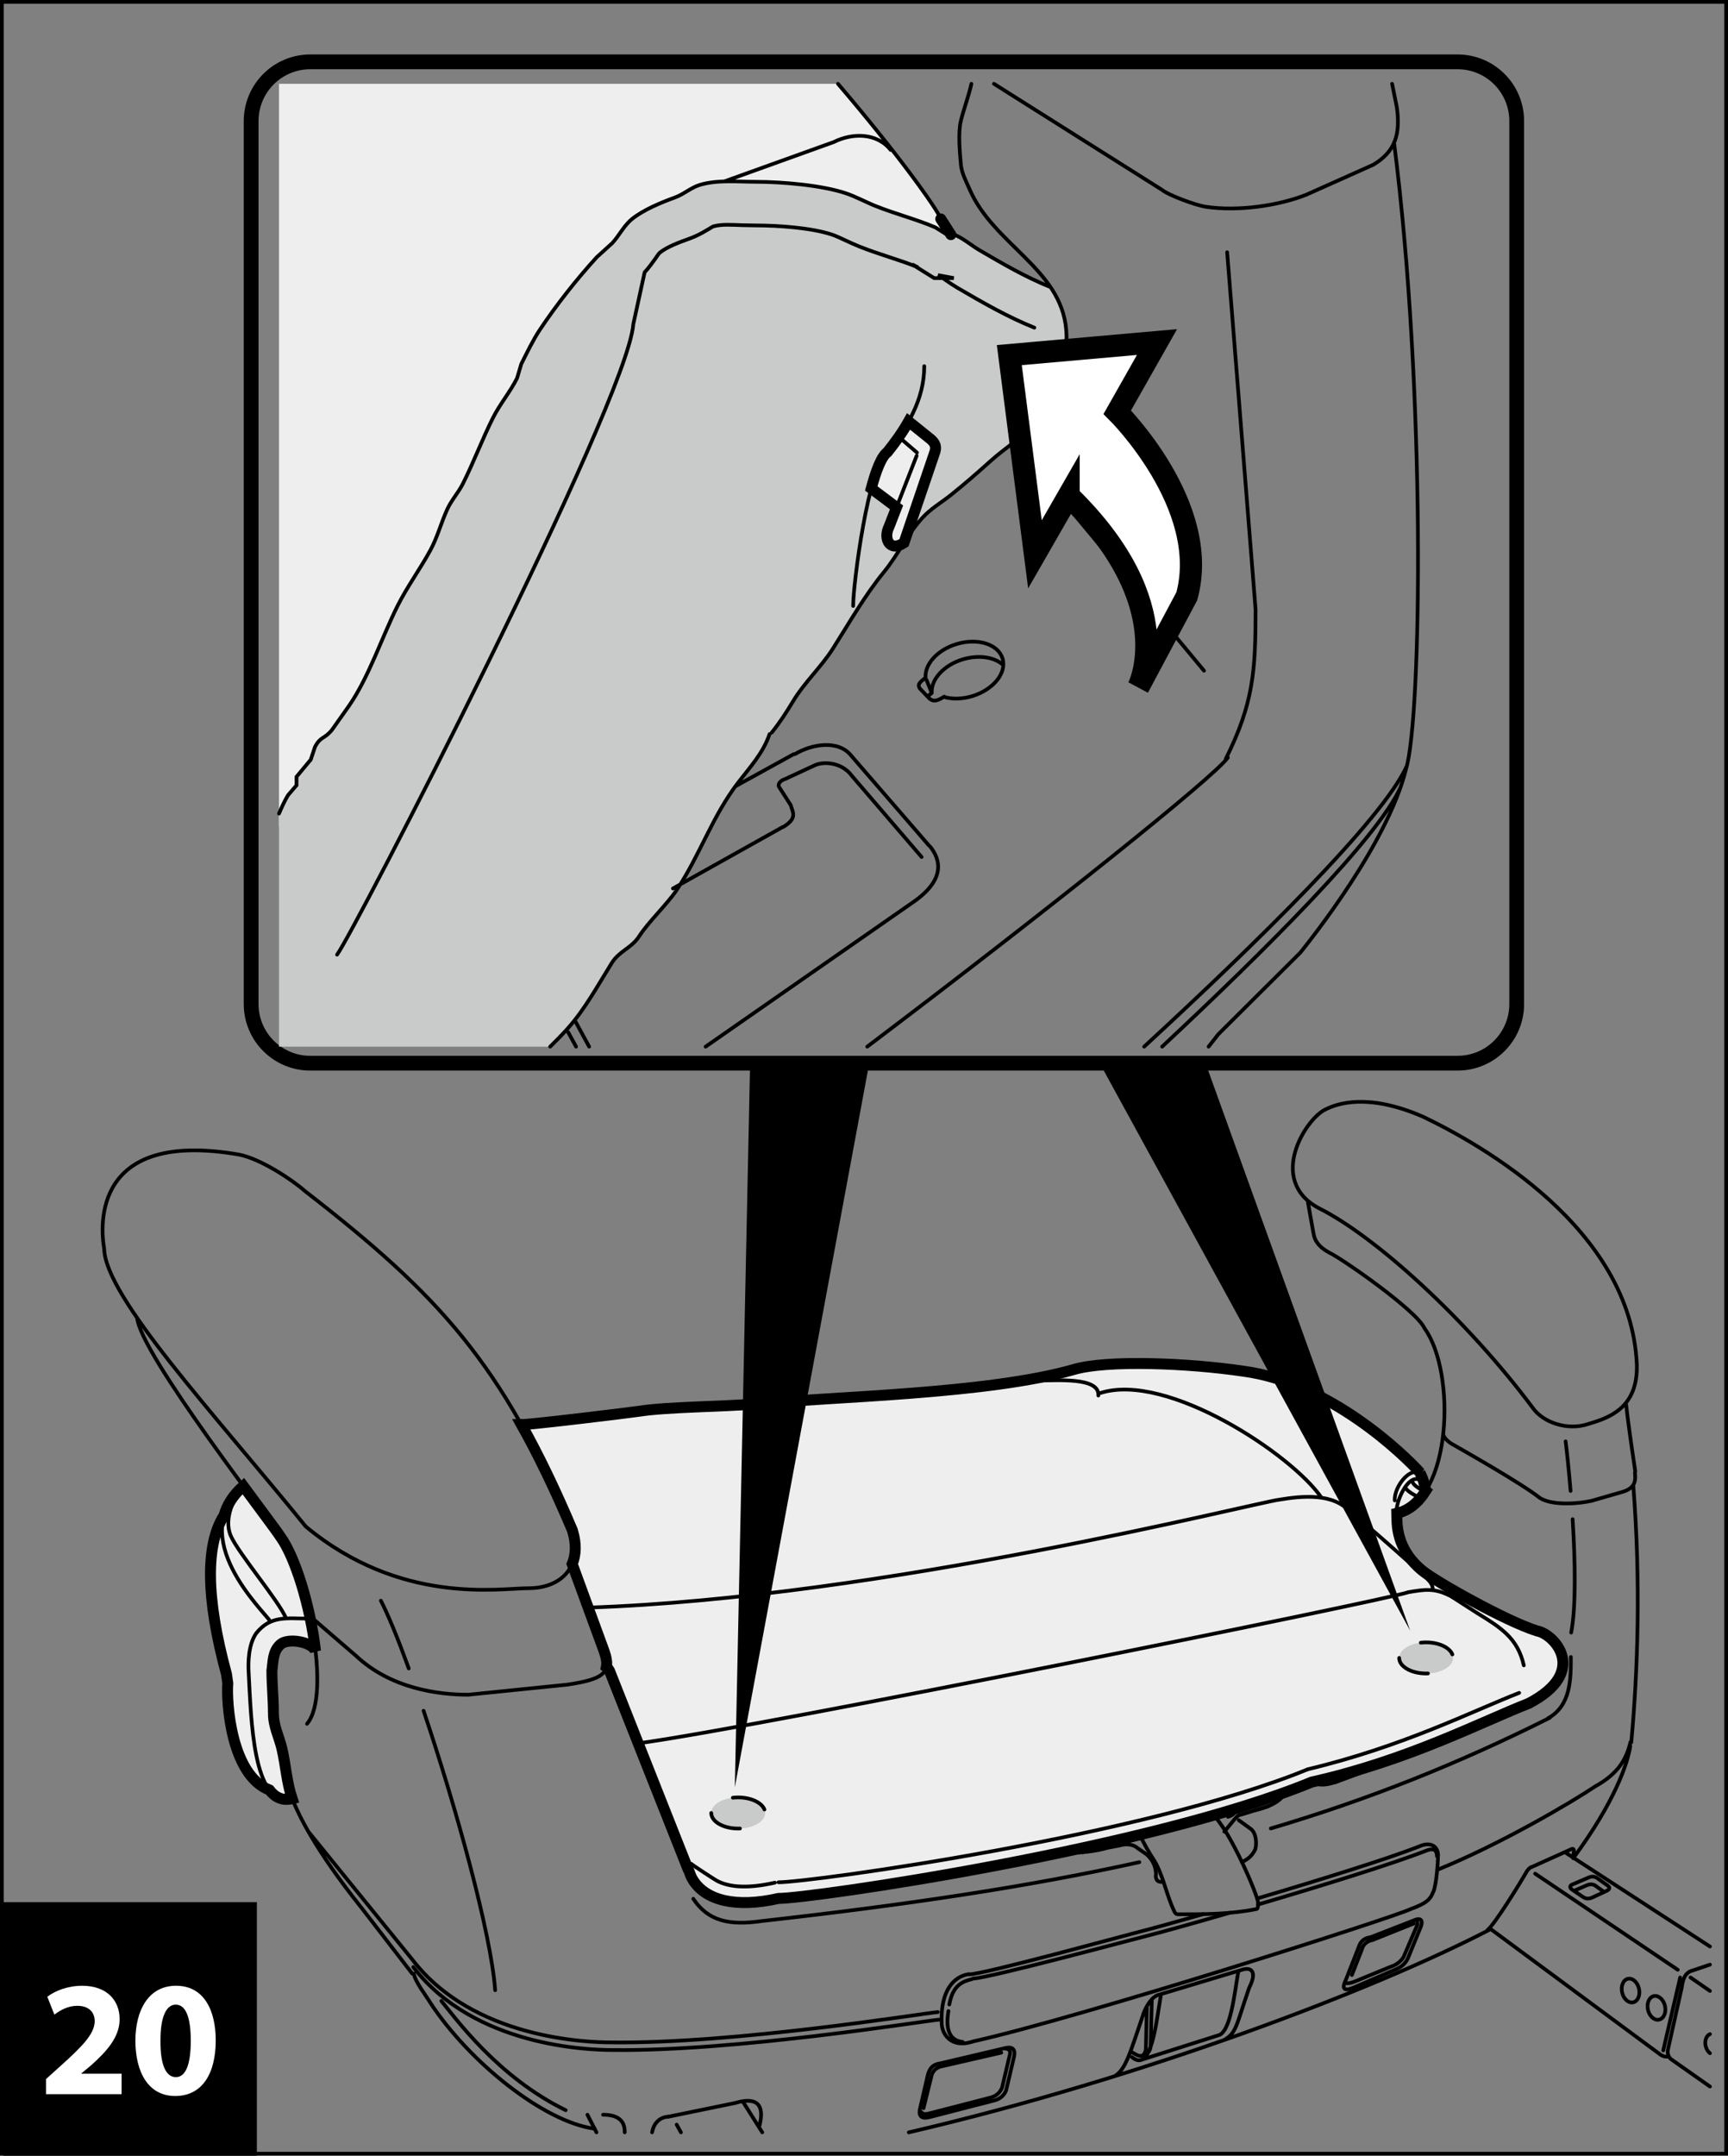 <?xml version="1.0" encoding="UTF-8"?>
<!DOCTYPE svg PUBLIC "-//W3C//DTD SVG 1.1//EN" "http://www.w3.org/Graphics/SVG/1.1/DTD/svg11.dtd">
<!-- Creator: CorelDRAW 2017 -->
<svg xmlns="http://www.w3.org/2000/svg" xml:space="preserve" width="40.9mm" height="51.004mm" version="1.1" style="shape-rendering:geometricPrecision; text-rendering:geometricPrecision; image-rendering:optimizeQuality; fill-rule:evenodd; clip-rule:evenodd"
viewBox="0 0 53909.44 67227.18"
 xmlns:xlink="http://www.w3.org/1999/xlink">
 <rect x="0" y="0" width="53909.44" height="67227.18" fill="#808080" stroke="none"/>
 <defs>
  <style type="text/css">
   <![CDATA[
    .str0 {stroke:black;stroke-width:116.25;stroke-miterlimit:4}
    .str1 {stroke:black;stroke-width:341.25;stroke-linecap:round;stroke-miterlimit:4}
    .str2 {stroke:black;stroke-width:115.33;stroke-linecap:round;stroke-miterlimit:4}
    .str5 {stroke:black;stroke-width:691.86;stroke-linecap:round;stroke-miterlimit:4}
    .str4 {stroke:black;stroke-width:461.33;stroke-linecap:round;stroke-miterlimit:4}
    .str3 {stroke:black;stroke-width:115.33;stroke-linecap:round;stroke-miterlimit:4;stroke-dasharray:1115.886 1115.886}
    .fil2 {fill:none}
    .fil0 {fill:none;fill-rule:nonzero}
    .fil4 {fill:black}
    .fil3 {fill:#C9CACA}
    .fil1 {fill:#EEEEEF}
    .fil5 {fill:white}
    .fil6 {fill:black;fill-rule:nonzero}
    .fil7 {fill:white;fill-rule:nonzero}
   ]]>
  </style>
 </defs>
 <g id="Слой_x0020_1">
  <polygon class="fil0 str0" points="58.13,67164.05 53851.32,67164.05 53851.32,58.13 58.13,58.13 "/>
  <path class="fil1 str1" d="M8530.08 53425.71c0,419.81 177.15,728.11 267.83,1120.1 119.95,520.77 145.52,1036.93 315.68,1546.63 -301.31,73.02 -530.92,-39.15 -708.99,-271.66 -1195.5,-462.12 -1345.76,-2726.18 -1298.31,-3325.51l-39.54 -283.65c-662.07,-2430.01 -645.33,-4069.17 -77.63,-4952.16 88.84,-317.13 276.66,-627.67 600.25,-916.46 609.61,827.62 1074.63,1444.22 1145.81,1561.92 473.32,634.66 949.54,2201.72 1108.5,3583.59 -119.02,-297.62 -863.47,-413.88 -1093.21,-208.26 -246.35,222.76 -225.92,528.68 -267.83,820.64 0,438 47.45,871.91 47.45,1324.8z"/>
  <path class="fil1 str1" d="M33480.53 42714.73c1041.02,-315.81 3611.93,-205.62 5315.68,46.92 2701.67,363.13 5016.74,2619.29 5513.39,3171.17l-11.2 -8.3c100.96,202.72 137.21,334.26 173.06,552.8l11.6 10.28c-229.74,364.05 -530.53,621.74 -906.71,706.75 8.3,307.9 -47.45,1104.42 812.33,1799.05 438.39,350.21 2587.65,1561.92 3565.01,1868.77 521.3,87.39 1641.01,1262.98 -256.23,2256.68 -1490.75,583.51 -3786.31,1786.92 -6772.55,2454.66 -5125.09,2108.27 -15615.15,3630.12 -16638.64,3630.12 -1329.02,301.84 -2268.28,62.74 -2664.37,-571.52 -63.27,-101.36 -79.08,-150.13 -142.75,-323.98l-1.45 15.82 -2461.12 -6215.53c-34.01,-61.42 -65.64,-99.51 -99.51,-122.32 27.42,-127.46 1.85,-287.87 -70.25,-492.96l-996.07 -2719.72c118.63,-282.2 131.15,-628.59 17.66,-1010.31 -4.61,-15.82 -1.32,-17.27 -7.38,-31.63 -535.67,-1262.98 -1054.6,-2344.47 -1593.56,-3303.77 279.56,2.37 3408.42,-375.78 3686.01,-419.94 833.69,-131.54 2695.08,-144.59 3532.98,-220.78 2629.57,-238.57 7320.35,-315.28 9994.07,-1072.26z"/>
  <path class="fil2 str2" d="M7477.33 36010.06c-4575.05,-804.03 -4354.54,2193.28 -4227.61,2934.04m4227.61 -2934.04c673.8,142.75 1628.49,773.71 2039.07,1135.92m0 0c4211.79,3266.07 6135.92,5379.87 8344.63,10585.49m7.38 31.63c300.39,1009.39 -279.43,1766.49 -1387.94,1766.49m-6940.87 -1924.13c2965.68,2460.19 6035.09,1924.13 6940.87,1924.13m-13230.75 -10585.49c34.8,1498.66 3394.84,5095.83 6289.87,8661.36m-5260.85 -6503.8c102.68,1123.79 4233.67,6431.7 4456.43,6803.27m0 0c812.33,1088.47 1632.97,4921.84 843.44,5852.8m228.82 -2303.08c-118.1,-296.7 -827.23,-380 -1056.97,-174.38 -246.35,222.76 -225.92,528.68 -267.83,820.64m31.24 0c0,438 16.21,871.91 16.21,1309.38m0 15.42c0,419.81 177.15,728.11 267.83,1120.1 119.95,520.77 145.52,1036.93 315.68,1546.63m504.56 -5616.2c-662.6,0 -1171.77,-108.74 -1624.66,457.64m0 0c-252.02,362.21 -252.02,924.37 -236.73,1214.08 79.61,1452.13 126.01,4243.42 1356.83,3944.48m-1524.23 -9749.44c-1804.58,1608.85 619.89,3879.37 854.25,4231.43m-854.25 -4231.43c-273.77,322.67 -623.06,1008.99 -391.86,1546.11 235.67,550.03 1515.79,2051.46 1728.27,2582.91m-1902.65 -3268.84c-567.83,882.98 -618.44,2578.43 43.63,5008.44m0 0c28.87,98.99 39.54,179.92 39.54,283.65m0 0c-47.45,599.33 102.81,2863.4 1298.31,3325.51m1256.39 -5429.56l1444.22 1244.66m0 0c1089,1024.94 2567.62,1214.61 3501.87,1214.61m0 0l3107.9 -315.68m-4.09 0c1089,-166.08 1380.95,-347.45 1135.92,-1041.68m0 0l-996.07 -2719.72m1165.84 3335l2461.12 6215.53m-2461.12 -6215.53c-34.01,-61.42 -65.64,-99.51 -99.51,-122.32m2562.08 6322.04c63.66,173.85 79.48,222.62 141.83,323.98 397.01,634.26 1335.35,873.36 2665.29,571.52m-2656.98 11.6c469.24,703.99 1135.53,836.06 2129.23,694.23m0 0c4532.22,-506.8 8349.37,-1075.95 11786.92,-1836.61m4100.28 -1051.83c3022.49,-893.79 5829.21,-2008.36 8706.57,-3452.58m-55.36 15.29c710.05,-394.76 710.05,-1211.71 710.05,-1909.24m-8200.17 3499.11c2943.93,-702.14 5102.42,-1799.57 6587.1,-2380.71m-6469 2780.62c2986.24,-667.74 5281.81,-1871.15 6772.55,-2454.66m256.23 -2256.68c521.3,87.39 1641.01,1262.98 -256.23,2256.68m-3308.77 -4125.46c438.39,350.21 2587.65,1561.92 3565.01,1868.77m-28043.06 3505.17c3986.4,-547.4 23214.67,-4443.51 24020.94,-4711.74m-12.13 0c524.6,-87.52 818.92,-139.06 1302,102.28m7.38 0c220.91,134.31 687.38,443.53 852.4,544.5 754.2,464.49 1261.93,780.7 1458.72,1632.57m-7635.24 -5166.08c696.08,-115.73 1707.97,-225 2224.13,394.37m0 0c532.37,370.51 2023.12,1756.74 2193.28,1869.7m0 0c136.68,170.16 378.03,293.93 378.03,536.19m-26351.3 564.01c9191.89,-303.69 20813.79,-3271.74 21555.87,-3364.27m-5572.84 -3328.41c2082.7,-662.99 5979.33,1924.13 6896.19,3266.6m-8871.46 -3653.45c610.93,0 1951.55,-118.1 1908.84,465.94m-17997.45 910.53c279.04,0 3407.89,-378.16 3685.48,-422.31 833.69,-131.54 2695.08,-144.59 3532.98,-220.78 2629.57,-238.57 7320.35,-315.28 10033.09,-1103.5m-39.02 31.24c1040.62,-315.81 3611.93,-205.62 5315.68,46.92m0 0c2701.67,363.13 5016.74,2619.29 5513.39,3171.17m-11.2 -8.3c100.96,202.72 137.21,334.26 173.06,552.8m-165.55 -323.59c-393.84,-213.4 -783.47,734.17 -733.77,1032.72m4.22 7.91c8.3,307.9 -47.45,1104.42 812.33,1799.05m-309.75 -2753.2c40.07,99.51 266.91,217.22 355.22,276.66m-591.82 -119.02c109.27,153.03 316.21,231.98 465.81,331.5m-33.48 -729.56c-205.49,-318.98 -788.61,323.19 -761.19,792.43m926.35 -5370.65c994.62,1355.91 867.69,5378.95 -863.47,5772.79m-2121.84 -8139.67c458.03,220.91 2752.81,1829.76 2985.32,2366.87m-3635.79 -3928.27l173.46 969.97m2.37 0c34.8,264.54 212.87,449.2 474.64,591.42m-329.12 -1387.94c1782.31,882.98 4637.79,3486.06 6688.33,6231.35m-6453.58 -9304.06c-612.38,270.21 -1839.91,2196.71 -234.75,3072.71m234.75 -3072.71c347.84,-173.85 1302.92,-524.46 3038.3,232.51m0 0c1792.06,858.47 6476.78,3476.83 6666.05,7720.78m-3250.78 1350.77c328.33,470.95 1094.14,723.49 1732.62,510.49m0 0c611.46,-183.61 1561.4,-473.32 1518.16,-1861.26m-5737.47 2499.74c384.48,220.91 2157.04,1222.91 2709.05,1664.21m-3008.12 -2019.03c-23.59,119.55 162.78,284.18 299.07,354.83m2715.11 1668.42c402.15,252.41 1245.58,173.85 1616.23,86.47m0 0l955.08 -275.35m392.52 -607.77c15.82,192.97 58.52,477.54 -392.52,607.77m404.12 -635.18c-118.1,-780.7 -236.73,-1624.66 -293.4,-2140.82m229.21 2558c238.05,3014.05 142.75,5822.09 -61.82,8030.27m-23.73 -15.69c-126.01,520.25 -362.74,978.28 -1104.42,1387.94m0 0c-701.61,473.32 -2941.95,1799.05 -4930.28,2603.47m28.47 -458.03c0,248.72 -48.37,901.17 -142.35,1136.45m145.52 -1128.54c0,-307.77 -260.32,-441.69 -606.84,-275.74m-14024.5 3983.1c443.14,0 4869.38,-1217.77 5300.92,-1325.2 351.53,-88.31 1091.77,-292.09 2006.91,-553.33m1677.12 -487.82c1927.95,-570.46 4049.14,-1228.98 5039.54,-1616.76m-14027.79 3975.72c-457.9,62.21 -891.81,496.13 -851.74,1513.95m0 0c-8.44,331.1 279.43,820.24 981.05,584.04m0 0c3368.88,-749.59 13136.37,-3870.54 13645.55,-4125.85m708.73 -540.28c-86.99,237.12 -209.31,358.91 -708.73,540.28m824.99 -1647.86c-4.22,-248.85 -166.08,-244.64 -347.45,-170.3m-14124.93 3983.1c443.67,0 4970.21,-1217.25 5401.36,-1324.67 425.87,-106.5 1418.12,-382.24 2602.55,-724.94m886.28 -258.61c1978.44,-582.59 4210.87,-1273.13 5234.75,-1674.88m-14164.48 4003.67c-385.93,86.47 -606.84,275.61 -701.61,788.61m-27.42 204.96c-23.73,164.23 -165.55,899.33 441.29,962.07m20830.92 -9228.53c-78.03,536.06 -488.61,1751.6 -1781.78,3501.74m-20727.32 8548.14c7324.57,-1704.67 14551.99,-4460.64 18155.49,-6339.43m-10336.77 2042.76c-245.03,49.3 -432.86,400.83 -504.96,615.54m504.96 -615.54l2571.44 -772.39m0 0c290.11,-96.75 489.67,47.45 229.21,559.39m-3290.19 787.68c-412.95,1192.73 -555.31,1784.15 -920.68,1975.8m4210.87 -2763.49c-413.35,1193.13 -394.24,1420.1 -799.81,1637.19m-1960.77 -1368.83c-142.35,804.42 -284.57,2413.67 -899.33,1892.89m323.59 76.71l2420.78 -770.42m575.61 -1971.58c-119.02,673.8 -237.12,1913.46 -635.18,1990.56m-2215.56 -913.17l-33.48 1347.47m0 0c-33.48,200.88 -149.34,254.39 -315.28,157.64m0 0l-163.71 -93.85m664.44 -1597.78l-35.85 1455.03m0 0c-18.06,111.11 -62.21,177.15 -124.95,197.98m0 0l-127.06 68.41m-153.42 -6461.49l276.66 190.59m0 0c214.45,188.88 289.32,406.89 296.17,623.19m-8.3 32.03c0,179.92 91.61,222.23 241.74,202.72m2447.28 -613.3c206.41,-102.81 318.05,-201.8 418.09,-401.75m0 -7.91c45.47,-153.95 38.49,-511.94 -159.49,-639.4m0 0l-358.52 -259.93m80.4 -173.85c-107.82,18.58 -160.41,81.33 -224.6,162.26m0 0l-304.08 370.12m528.68 -532.37l836.06 -259.93m-4070.1 1307.53c-133.92,-121.79 -348.76,-152.5 -589.58,-77.24m0 0l-1131.83 209.31m-657.46 1.32c530.13,29.79 1040.62,-28.34 1448.44,-147.36m-3212.55 6250.33l-2011.13 473.45m0 0c-284.05,39.54 -339.01,205.09 -385.93,339.01m0 0l-245.03 1057.36m2642.09 -1869.83c268.23,-70.12 336.11,69.86 284.57,276.8m0 0l-245.03 1041.02m0 0c-52.59,131.15 -158.56,253.86 -346.92,307.38m0 0l-2051.06 528.68m-283.65 -284.05c-48.77,165.95 -21.35,354.7 262.3,287.74m2538.36 -1968.29l-244.64 1041.15m0 0c-52.99,132.07 -159.49,254.78 -347.31,307.77m0 0l-1973.43 509.17m2565.38 -1858.1c33.48,-135.23 -70.25,-177.15 -161.86,-177.15m-2403.52 2033.4c-123.24,29.79 -177.68,-11.6 -251.09,-102.68m372.88 -1088.6l-252.41 1017.82m2425.79 -1731.56l-1838.59 421.79m-11.6 3.69c-137.61,19.9 -283.65,122.71 -323.19,288.26m15085.15 -4855.01l-1386.09 540.41m0 0c-283.65,39.94 -339.01,205.49 -386.33,339.41m0 0l-392.92 1001.61m2165.34 -1881.43c221.83,-86.47 237.25,75.39 173.46,224.6m0 0l-385.93 943.09m-133.39 -43.23c-53.51,131.02 -224.21,281.67 -412.43,335.19m-1407.05 421.79c-79.08,153.95 -153.56,402.67 252.02,228.29m1980.28 -1951.55l-412.82 966.28m133.39 43.23c-52.46,131.15 -155.27,268.23 -349.16,358.91m628.59 -1368.43c21.88,-87.92 -13.84,-136.68 -66.43,-159.49m-1811.57 1894.87c-161.86,70.12 -304.61,110.19 -388.7,63.66m539.36 -1036.54l-312.52 798.89m636.63 -1086.62c-138.66,19.51 -284.18,122.32 -324.12,287.74m1098.75 605.92l-1351.69 583.12m1155.03 -650.08l-1052.75 433.91m474.77 -1260.61l1290.8 -516.69m4971.14 -2105.9c27.42,-136.29 84.62,-301.31 -118.5,-185.06m0 0l-1190.88 536.59m6.06 -8.3c-83.3,41.78 -144.2,135.23 -185.59,216.69m0 0c-149.73,260.32 -950.86,1570.23 -1183.37,1751.6m6944.7 509.31l-4529.97 -2943.53m2988.48 6318.21l-5297.62 -3917.99m5834.21 1268.52l-4449.04 -2997.31m5453.95 2838.09l-565.06 190.86m-12.13 0c-173.33,66.96 -260.32,200.88 -303.55,527.76m0 0l-431.01 1934.28m0 0c-27.94,118.63 32.95,256.23 112.04,304.21m0 0l1199.72 844.23m-1541.49 -992.65c92.53,60.9 175.3,69.33 259.93,54.44m352.45 -2462.17l-528.29 2272.5m-128.78 -958.9c146.97,-33.48 229.21,-224.07 182.82,-426.79 -45.61,-202.72 -201.8,-339.93 -347.84,-306.85 -147.49,32.95 -229.21,224.47 -182.82,427.32 45.21,201.8 201.4,339.8 347.84,306.32m-808.11 -539.75c145.12,-33.08 226.45,-223.68 179.92,-426.4 -45.61,-202.72 -200.35,-339.93 -346,-307.38 -144.99,32.95 -225.52,223.68 -179.92,426.4 45.61,201.8 200.48,339.93 346,307.38m2394.29 -354.83l-605.53 -419.02m605.53 1765.83c-112.43,45.08 -172.93,203.38 -134.97,369.85 21.88,96.88 72.49,177.02 134.97,225.66m-3776.69 -5483.74l-522.22 224.21m0 0c-73.42,28.34 -84.09,95.69 -12.13,149.73m0 0l362.74 244.5m7.91 2.77c88.84,61.03 203.25,41.91 285.5,-1.32m0 0l402.67 -185.98m-523.15 -432.99c96.75,-43.23 204.7,-29.66 281.81,39.54m0 0l289.71 205.09m2.37 4.22c65.11,39.02 120.34,113.88 -50.75,184.14m-576.13 -193.49l-416.12 178.6m417.57 -177.68c96.75,-43.23 205.09,-29.26 282.2,39.54m0 0l245.56 174.38m-31232.42 6946.94c389.62,0 685.8,131.28 674.86,549.38m-1163.6 -549.38l282.6 549.38m1734.99 0l20.96 -84.36m477.54 -402.67c-190.2,0 -409.66,142.22 -477.54,402.67"/>
  <path class="fil2 str2" d="M20842.52 66012.05l2074.39 -425.48m0 0c378.42,-110.19 1017.29,-221.31 773.19,717.96m-521.17 -776.09l611.33 970.63m-2536.78 0l-133.13 -242m-9228.14 -16338.78c232.51,450.52 537.51,1197.74 870.46,2113.41m462.12 1320.58c1013.73,3008.91 2106.42,6946.94 2232.96,8712.9m33395.52 -17115.79c46.92,375.26 103.73,923.45 154.87,1546.11m63.66 882.06c81.33,1308.06 109.27,2730.01 -45.08,3535.35m-9860.55 5541.73c517.08,-117.7 845.28,-326.88 939.66,-561.24m-4528.52 1337.32c116.25,259.4 275.74,535.14 401.75,725.34 311.07,466.34 421.79,1162.94 671.03,1659.99m105.05 81.46c827.75,0 1619.52,3.69 2457.95,-163.71m0 0c48.77,-7.91 46.92,-133.52 46.92,-197.18m-2609.93 279.43c25.04,60.9 63.27,80.01 105.05,81.46m1091.77 -3110.4c560.84,528.68 1413.11,2554.7 1413.11,2749.51m-665.76 -2975.43c-7.91,155.8 -134.44,259.93 -272.58,297.62m-3459.43 725.73c63.14,58.65 160.41,61.95 276.66,51.14m0 0l514.71 -124.03m-26530.04 -1219.22c206.02,502.58 679.87,1543.73 2178.13,3421.34m0 0l1569.31 2035.25m47.45 0c54.83,272.97 369.59,663.13 520.25,914.22m0 0c1215.01,1845.97 3533.9,3707.76 5121.92,3922.21m-4782.39 -3984.95c431.93,518.4 1747.38,2365.82 3880.69,3407.37m-8028.42 -8688.25l3240.5 3987.19m0 0c1904.1,2481.15 5472.4,2587.26 6215.53,2587.26m0 0c3841.28,47.45 9667.58,-899.72 10182.69,-946.78m-16366.19 -1403.75c1903.7,2481.68 5472.53,2587.13 6215.53,2587.13m0 0c3840.88,47.45 9667.19,-899.72 10182.82,-946.25m2132.92 -4811.65l-1182.98 159.49m1406.65 -265.99c-36.77,44.16 -106.11,83.3 -223.68,106.5m12778.78 -3534.83l-2565.77 951.79m2665.82 -1051.83c-10.28,38.22 -40.99,74.47 -100.04,100.04m-3278.19 935.57c168.32,101.36 414.8,110.59 690.54,16.21m-17329.18 3613.91c1023.49,0 11513.55,-1521.85 16638.64,-3630.12m-16638.64 3126.48c1011.76,0 11454.11,-1442.77 16520.54,-3526.39m-19239.87 2951.71c54.96,51.67 723.1,486.37 793.75,524.46 415.33,225.52 1035.09,239.5 1814.47,62.35"/>
  <path class="fil3 str3" d="M43650.7 51703.9c0,267.83 376.71,484.92 841.2,484.92 464.1,0 840.28,-217.09 840.28,-484.92 0,-268.89 -376.18,-485.98 -840.28,-485.98 -464.49,0 -841.2,217.09 -841.2,485.98z"/>
  <path class="fil3 str3" d="M22189.21 56538.35c0,268.76 376.18,486.37 840.67,486.37 464.1,0 840.67,-217.61 840.67,-486.37 0,-267.44 -376.58,-485.05 -840.67,-485.05 -464.49,0 -840.67,217.61 -840.67,485.05z"/>
  <path class="fil2 str4" d="M9680.11 1928.61c-1018.88,0 -1844.65,825.78 -1844.65,1845.05m39481.75 0c0,-1019.27 -826.3,-1845.05 -1845.05,-1845.05m-35792.05 0l35792.05 0m1845.05 29382.62l0 -27537.58m-39482.27 27537.58l0 -27537.58m0 27537.58c0,1018.88 826.3,1845.18 1845.18,1845.18m35792.05 0c1018.74,0 1845.05,-826.3 1845.05,-1845.18m-37637.09 1845.18l35792.05 0"/>
  <polygon class="fil4" points="23401.44,33126.1 22924.83,55737.09 27124.09,33126.1 "/>
  <polygon class="fil4" points="34325.82,33187 43995.25,50854.79 37621.15,33187 "/>
  <polygon class="fil1" points="29664.82,7318.37 29349.93,6826.86 27728.04,4540.52 26121.7,2613.75 8704.2,2613.75 8704.2,25779.65 24727.04,11313.07 "/>
  <path class="fil3" d="M24009.08 22891.74c-194.81,583.12 -607.63,1029.95 -976.43,1508.81 -816.55,1061.19 -1184.82,2249.17 -1926.9,3362.82 -277.59,416.64 -888.12,1002.14 -1154.64,1420.1 -248.72,392.52 -621.61,458.03 -869.01,853.72 -426.93,683.56 -831.44,1436.84 -1375.94,2042.23 -174.51,193.76 -355.88,380.4 -542.52,561.5l-8459.43 0 0 -7267.23c84.88,-197.18 171.88,-392.66 280.22,-573.23l266.91 -311.07 0 -265.99 443.53 -532.77 132.99 -399.91c180.84,-339.01 286.02,-228.29 532.37,-532.5l533.43 -754.6c614.22,-888.12 1023.88,-2138.06 1508.81,-3107.11 296.3,-592.34 703.06,-1148.05 1020.72,-1730.64 224.07,-411.11 339.01,-866.77 532.37,-1287.1 131.68,-285.5 348.76,-518.93 488.22,-798.89 334.79,-668.66 598.54,-1373.97 932.41,-2041.31 216.17,-432.86 542.65,-819.32 754.2,-1242.95l132.99 -444.06c171.48,-341.65 366.82,-749.46 577.06,-1065.27 528.68,-791.77 1138.29,-1562.85 1775.32,-2263.93l488.61 -443.67c221.44,-243.19 361.81,-547.27 621.21,-754.73 358.12,-285.89 911.45,-512.86 1331.26,-665.37 284.57,-103.21 504.17,-315.28 799.42,-399.38 546.74,-156.72 1169.4,-89.23 1730.64,-89.23 809.56,0 2042.76,104.13 2796.04,355.62 318.45,105.58 626.35,277.19 932.67,398.98 605.53,242.79 1269.97,411.5 1864.16,666.29l355.22 221.83 221.83 0c265.99,96.75 552.93,345.07 798.36,487.82 719.41,419.81 1444.75,844.36 2219.91,1154.11 260.45,387.78 445.51,817.87 488.22,1331.66 80.01,962.07 -291.95,1276.03 -665.89,2086.39 -107.82,233.04 -161.73,541.34 -311.07,754.73 -362.21,517.08 -909.08,822.09 -1375.42,1242.42 -404.12,363.13 -819.71,726.39 -1243.34,1064.88 -300.39,240.42 -621.21,420.34 -887.73,710.44 -471.87,515.24 -756.05,1146.2 -1197.74,1687.01 -611.46,747.22 -1078.85,1579.59 -1597.78,2396.14 -365.5,573.76 -894.58,1061.05 -1243.34,1642.33 -208.26,347.31 -474.77,698.85 -731.93,1021.12z"/>
  <path class="fil1 str1" d="M29144.45 14158.28c92.13,-229.74 34.01,-357.07 -172.93,-512.34l-625.43 -503.24c-189.67,336.24 -419.41,654.29 -664.44,961.14 -180.97,128.91 -350.61,564.14 -500.34,1126.69l-0.53 1.85 788.61 590.63 -237.52 610.53c-178.07,355.22 17.14,796.91 470.03,494.28 0,0 948.09,-2789.06 942.56,-2769.55z"/>
  <path class="fil2 str2" d="M38306.15 23624.07c-375.78,563.35 -5576.27,4727.55 -11250.86,9016.85m11184.3 -8972.69c865.45,-1729.72 931.88,-2753.6 931.88,-4660.6m0 0l-887.2 -11140.67m-7274.74 -5253.2l5233.04 3300.73m0 0c232.9,186.51 1077.27,488.74 1364.74,532.37 1021.12,155.4 2300.31,-36.64 3151.13,-376.58m0 0l2085.99 -932.8m0 0c680.79,-407.81 853.72,-947.57 732.85,-1797.2m0 0l-147.1 -726.53m-5867.03 18303.11l-5238.18 -6303.32m11166.77 -10162.39c995.02,7765.86 862.02,17929.96 373.81,19527.74m0 0c-566.38,2307.69 -2955.92,5301.31 -3295.33,5725.87m0 0l-2564.06 2552.33m0 0l-300.92 383.82m6186.8 -8759.69c-749.06,1677.78 -4755.37,5589.58 -8197.27,8759.69m8000.61 -8092.48c-706.23,1582.62 -4225.1,5090.69 -7439.63,8092.48m-5950.47 -30027.16c-86.2,387.78 -231.19,763.96 -327.15,1147.92 -92.53,371.04 -34.4,990.8 0,1375.81 24.25,265.07 164.23,515.76 266.52,755.13 744.85,1736.31 2859.18,2482.21 3018.67,4393.69 80.01,962.07 -291.95,1276.03 -665.89,2086.39 -107.82,233.04 -161.73,541.34 -311.07,754.73 -362.21,517.08 -909.08,822.09 -1375.42,1242.42 -404.12,363.13 -819.71,726.39 -1243.34,1064.88 -300.39,240.42 -621.21,420.34 -887.73,710.44 -471.87,515.24 -756.05,1146.2 -1197.74,1687.01 -611.46,747.22 -1078.85,1579.59 -1597.78,2396.14 -365.5,573.76 -894.58,1061.05 -1243.34,1642.33 -208.26,347.31 -408.21,654.69 -665.89,976.96m-66.04 44.16c-194.81,583.12 -607.63,1029.95 -976.43,1508.81 -816.55,1061.19 -1184.82,2249.17 -1926.9,3362.82 -277.59,416.64 -888.12,1002.14 -1154.64,1420.1 -248.72,392.52 -621.61,458.03 -869.01,853.72 -426.93,683.56 -831.44,1436.84 -1375.94,2042.23 -174.51,193.76 -355.88,380.4 -542.52,561.5m15611.46 -23686.28c-775.16,-309.75 -1500.5,-734.3 -2219.91,-1154.11 -245.43,-142.75 -532.37,-391.07 -798.36,-487.82l-221.83 0 -355.22 -221.83c-594.19,-254.78 -1258.63,-423.5 -1864.16,-666.29 -306.32,-121.79 -614.22,-293.4 -932.67,-398.98 -753.28,-251.49 -1986.48,-355.62 -2796.04,-355.62 -561.24,0 -1183.9,-67.49 -1730.64,89.23 -295.25,84.09 -514.84,296.17 -799.42,399.38 -419.81,152.5 -973.14,379.48 -1331.26,665.37 -259.4,207.47 -399.77,511.55 -621.21,754.73l-488.61 443.67c-637.03,701.09 -1246.64,1472.16 -1775.32,2263.93 -210.23,315.81 -405.57,723.63 -577.06,1065.27l-132.99 444.06c-211.55,423.63 -538.04,810.09 -754.2,1242.95 -333.87,667.34 -597.62,1372.65 -932.41,2041.31 -140.38,279.96 -356.54,513.39 -488.22,798.89 -193.36,420.34 -308.3,876 -532.37,1287.1 -317.66,582.59 -724.42,1138.29 -1020.72,1730.64 -484.92,969.05 -894.58,2218.99 -1508.81,3107.11l-533.43 754.6c-246.35,304.21 -351.53,193.49 -532.37,532.5l-132.99 399.91 -443.53 532.77 0 265.99 -266.91 311.07c-108.35,180.58 -195.34,376.05 -280.22,573.23m23565.41 -15155.67c-836.98,-334.79 -1623.74,-789.53 -2399.3,-1242.42 -116.25,-68.01 -240.81,-152.11 -367.35,-239.5 -79.08,-55.36 -157.64,-116.25 -238.05,-156.32l491.91 93.06 -612.38 0 -685.4 -428.24 184.66 96.22c-286.02,-122.71 -590.63,-220.91 -894.71,-321.35 -317.13,-104.13 -634.66,-210.1 -939.26,-331.89 -146.04,-58.13 -292.48,-125.61 -440.77,-194.42 -136.68,-63.66 -274.42,-130.23 -415.72,-177.68 -637.95,-212.47 -1681.34,-284.97 -2366.35,-284.97l-428.24 -7.51c-311.59,-8.3 -636.63,-39.41 -908.55,38.22 -36.77,16.74 -80.53,46.92 -126.01,74.34 -139.06,83.3 -279.43,164.1 -428.24,230.66 -56.81,25.97 -114.94,49.3 -173.99,71.18 -295.25,107.42 -694.63,247.27 -937.81,442.61 -49.3,49.3 -87.52,113.88 -131.15,176.23 -107.03,150.66 -217.22,300.39 -341.78,437.6 0,0 -344.55,1574.84 -353.38,1616.76m0 0c-186.9,2439.76 -8785.53,19090.53 -9242.11,19660.6m18319.59 -18353.07c0,1042.07 -527.76,1903.17 -1153.58,2685.72m0 0c-590.1,421.39 -1064.88,4102.13 -1064.88,4792.67m1846.89 -5658.38l507.86 407.81m178.47 492.83l-948.09 2789.06m-470.03 -494.28c-178.07,355.22 17.14,796.91 470.03,494.28m-470.03 -494.28l865.32 -2219.51m11.2 -99.91l-607.77 -523.54m-31.24 2232.43l-788.61 -590.63m1790.74 -1586.44c206.94,155.27 265.07,282.6 172.93,512.34m-3001.27 -11544.53c1782.97,2079.93 3104.34,3906.13 3206.76,4213.11m-1564.16 -2152.03c-429.17,-536.59 -1189.04,-537.51 -1775.85,-244.11m0 0l-3415.28 1227.53m6849.79 16075.16c275.61,80.4 594.72,65.11 890.36,-24.65 656.54,-200.35 1079.24,-724.94 942.56,-1173.62 -136.68,-448.28 -779.38,-649.15 -1435.92,-449.6 -595.11,180.84 -997.39,628.2 -966.15,1048.93m0 -0.4l-127.99 104.13m0 2.77c-79.48,79.08 -117.57,127.46 -47.85,233.04m0 0l305.53 319.37m2.77 -2.77c146.44,135.37 333.34,1.45 452.36,-66.43m1841.88 -980.26c-279.04,-264.14 -783.99,-325.04 -1266.15,-181.37 -594.32,180.45 -997,628.2 -966.68,1048.14m0 0l-118.1 96.75m-47.45 -507.86l146.83 366.43m-6112.72 2957.77l1824.62 -1005.3m38.22 0c488.61,-299.86 1340.09,-471.48 1753.44,44.68m0 0l2430.01 2806.72m32.95 28.73c311.2,387.91 521.3,1021.12 -554.65,1753.57m0 0l-6448.97 4488.72m-4040.84 0l-245.82 -450.39m654.03 450.39l-420.73 -771.6m3034.09 -4161.18l3429.38 -1919.52m13.84 0c426.93,-261.38 314.89,-426.4 226.97,-688.17m0 0l-359.97 -560.32m1109.03 -671.43l-920.68 426.79m0 0c-151.58,44.16 -236.6,164.23 -188.35,244.64m1109.03 -671.43c293.01,-139.06 864.4,-89.37 1163.86,326.88m0 0l2174.83 2529.92"/>
  <line class="fil2 str1" x1="29349.93" y1="6826.86" x2="29664.82" y2= "7318.37" />
  <path class="fil5 str5" d="M33338.18 15459.36l-1050.38 1826.46 -799.81 -6211.84 4608.01 -407.29 -1240.05 2188.28c0,0 2941.03,2915.46 2170.09,5738.39l-1518.16 2847.18c0,0 1353.54,-2553.78 -2169.69,-5981.18z"/>
  <polygon class="fil6" points="105.05,67227.18 8013.66,67227.18 8013.66,59318.71 105.05,59318.71 "/>
  <path class="fil7" d="M3792.9 65308.06l0 -639.4 -1252.7 0 0 -10.15 307.38 -255.18c479.91,-430.62 884.43,-875.73 884.43,-1432.49 0,-603.15 -414.67,-1043.92 -1165.71,-1043.92 -450.91,0 -839.48,153.69 -1090.32,342.17l220.38 558.21c173.99,-133.39 424.82,-275.48 710.44,-275.48 384.22,0 548.06,214.58 548.06,485.71 -10.15,388.57 -363.92,761.19 -1088.87,1410.74l-430.62 388.57 0 471.21 2357.52 0zm1699.27 -3381.14c-859.78,0 -1268.65,762.64 -1268.65,1723.92 4.35,940.98 382.77,1713.77 1242.55,1713.77 849.63,0 1264.3,-706.1 1264.3,-1734.07 0,-910.53 -347.97,-1703.62 -1238.2,-1703.62zm-10.15 588.65c311.73,0 469.76,388.57 469.76,1125.11 0,756.84 -163.84,1135.26 -465.41,1135.26 -301.58,0 -485.71,-362.47 -479.91,-1125.11 -5.8,-772.79 188.49,-1135.26 475.56,-1135.26z"/>
 </g>
</svg>

